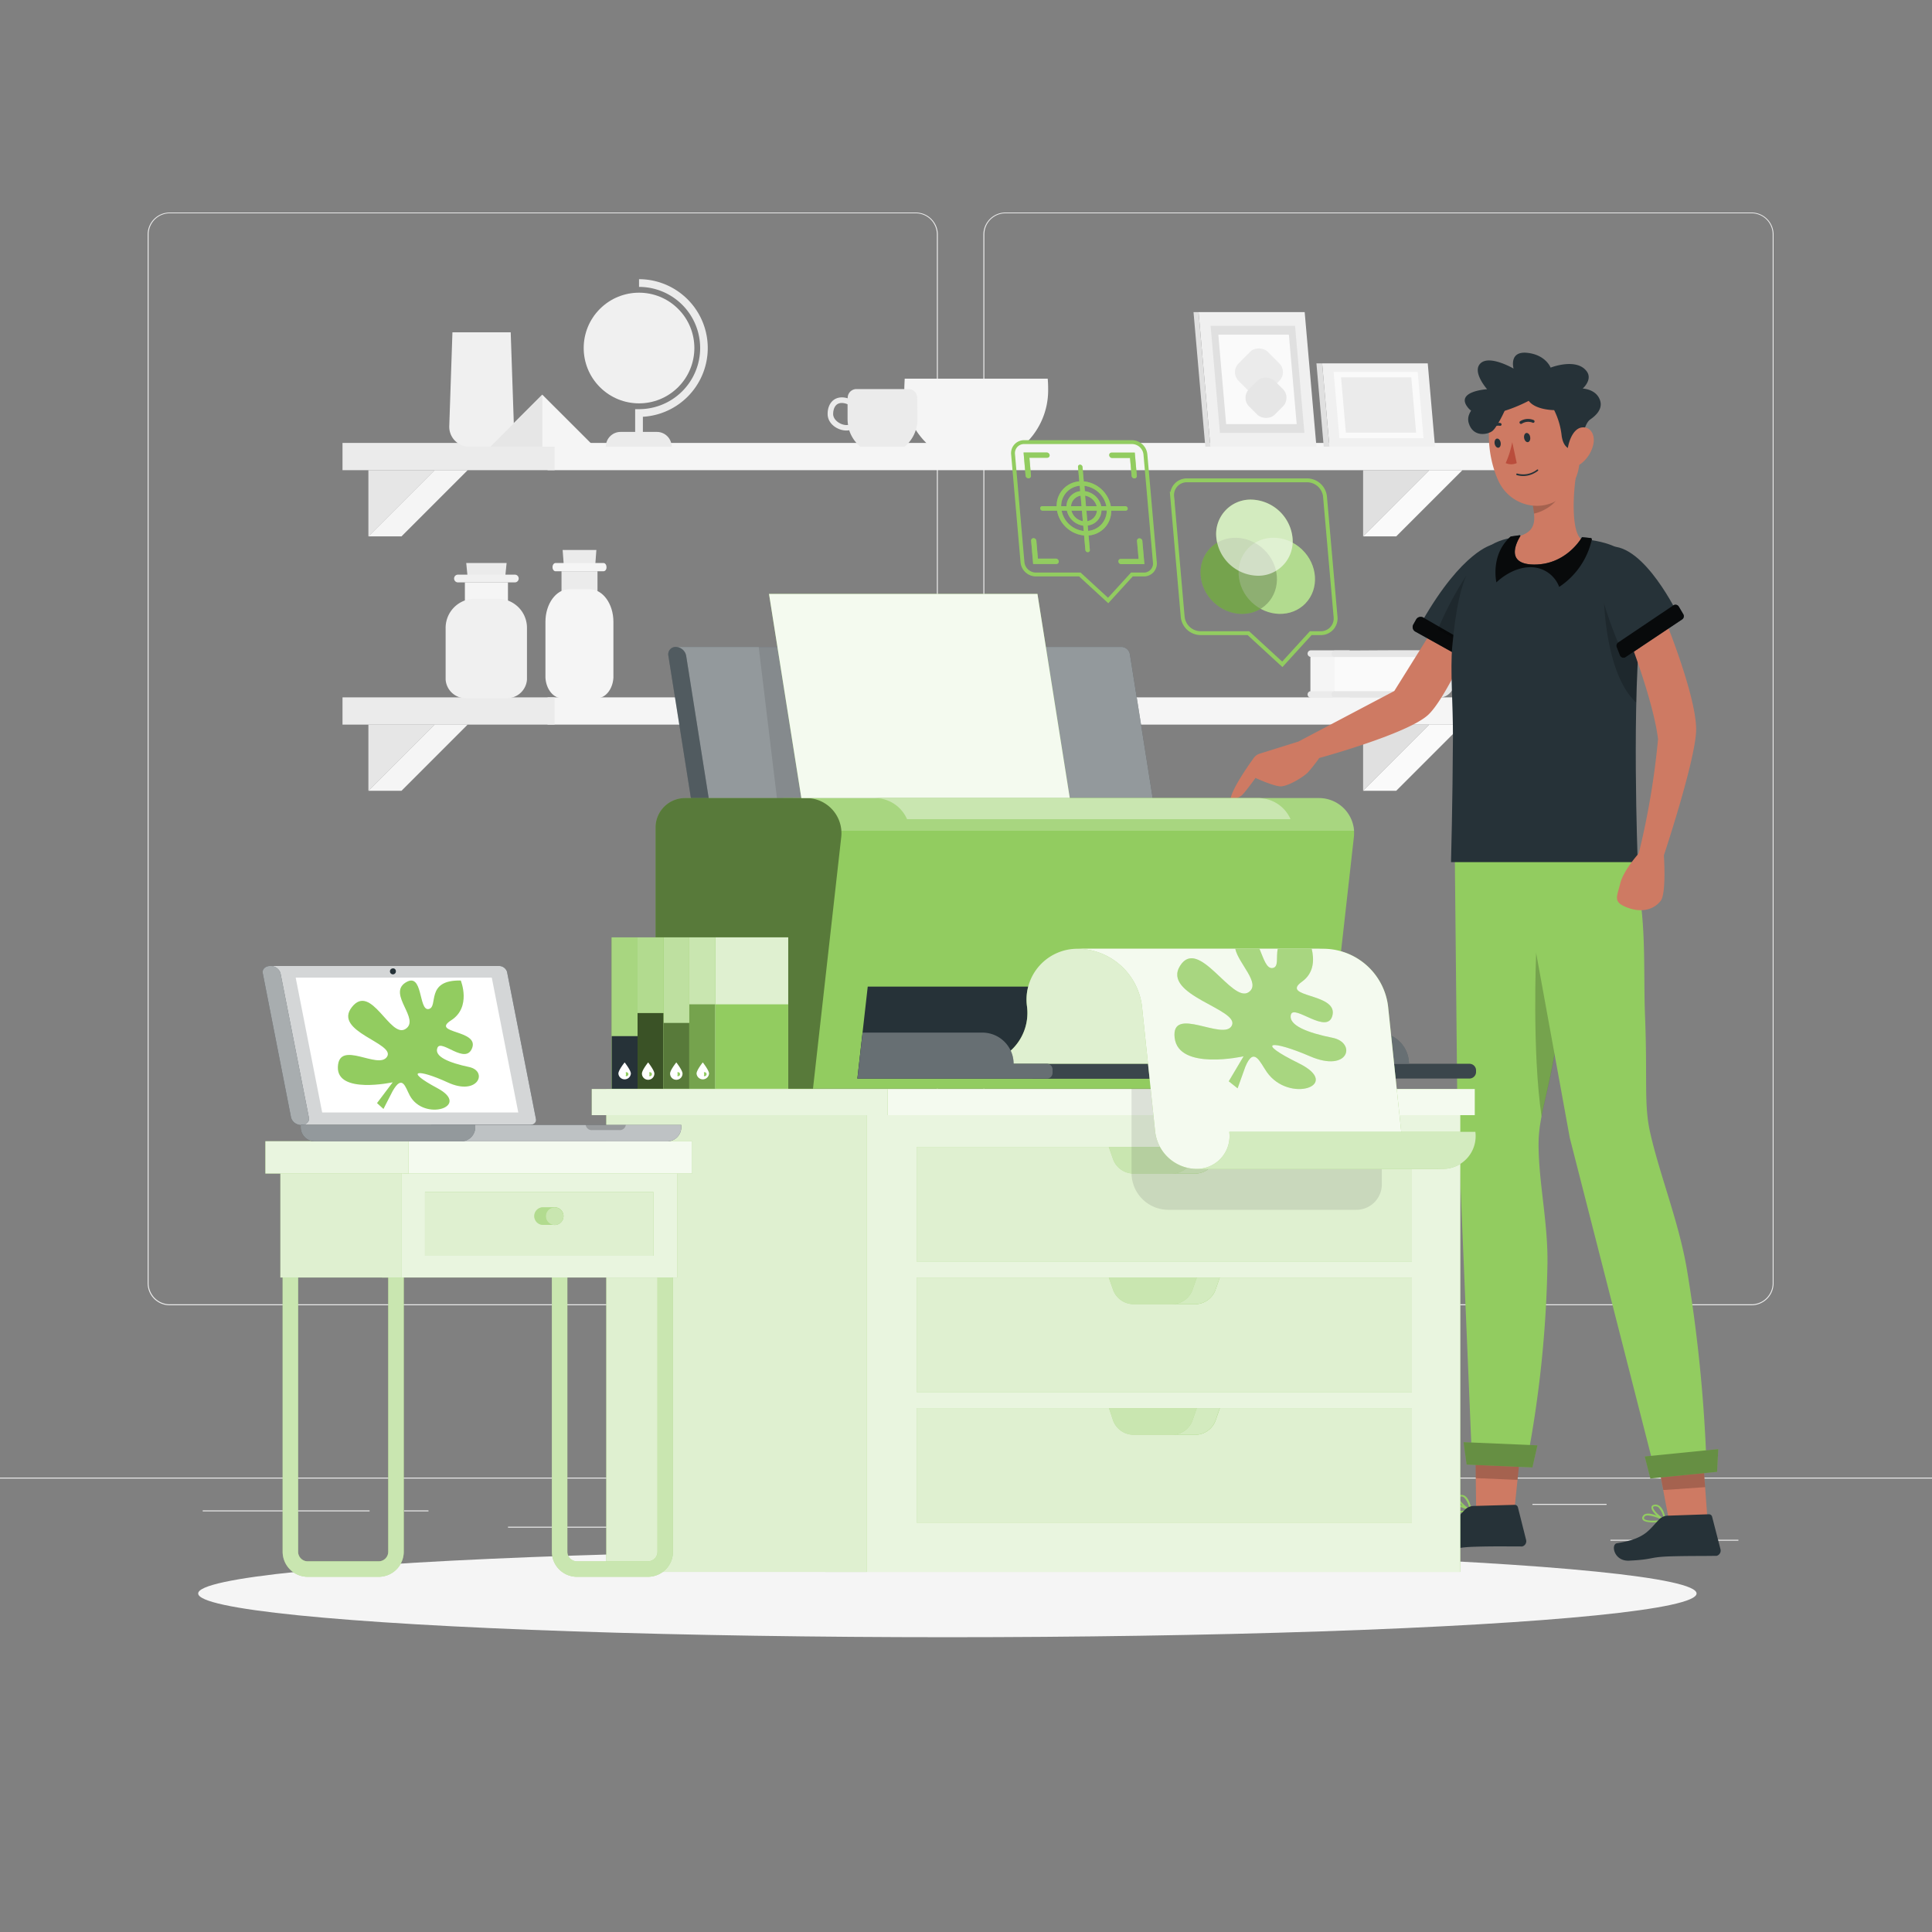 <svg xmlns="http://www.w3.org/2000/svg" viewBox="0 0 500 500"><rect x="0" y="0" width="500" height="500" fill="#808080" stroke="none"/><g id="freepik--background-complete--inject-273"><rect x="416.78" y="398.49" width="33.12" height="0.25" style="fill:#ebebeb"></rect><rect x="322.53" y="401.21" width="8.69" height="0.25" style="fill:#ebebeb"></rect><rect x="396.59" y="389.21" width="19.19" height="0.25" style="fill:#ebebeb"></rect><rect x="52.46" y="390.89" width="43.19" height="0.25" style="fill:#ebebeb"></rect><rect x="104.56" y="390.89" width="6.33" height="0.25" style="fill:#ebebeb"></rect><rect x="131.47" y="395.11" width="93.68" height="0.25" style="fill:#ebebeb"></rect><path d="M237,337.8H43.92a5.71,5.71,0,0,1-5.71-5.71V60.66A5.71,5.71,0,0,1,43.92,55H237a5.71,5.71,0,0,1,5.71,5.71V332.09A5.71,5.71,0,0,1,237,337.8ZM43.92,55.2a5.47,5.47,0,0,0-5.46,5.46V332.09a5.47,5.47,0,0,0,5.46,5.46H237a5.47,5.47,0,0,0,5.46-5.46V60.66A5.47,5.47,0,0,0,237,55.2Z" style="fill:#ebebeb"></path><path d="M453.31,337.8H260.21a5.72,5.72,0,0,1-5.71-5.71V60.66A5.72,5.72,0,0,1,260.21,55h193.1A5.71,5.71,0,0,1,459,60.66V332.09A5.71,5.71,0,0,1,453.31,337.8ZM260.21,55.2a5.47,5.47,0,0,0-5.46,5.46V332.09a5.47,5.47,0,0,0,5.46,5.46h193.1a5.47,5.47,0,0,0,5.46-5.46V60.66a5.47,5.47,0,0,0-5.46-5.46Z" style="fill:#ebebeb"></path><rect y="382.4" width="500" height="0.25" style="fill:#ebebeb"></rect><path d="M339.16,178.88V170a.85.85,0,0,1,0-1.69c3.37,0,6.74,0,10.11,0v12.26H339.16A.85.85,0,0,1,339.16,178.88Z" style="fill:#ebebeb"></path><rect x="339.16" y="170.04" width="7.86" height="8.83" style="fill:#f5f5f5"></rect><path d="M345.37,179.73H372.6c1.87,0,3.39-2.36,3.39-5.27s-1.52-5.27-3.39-5.27H345.37Z" style="fill:#fafafa"></path><path d="M345.37,168.35c8.92,0,17.85-.16,26.76,0,6.11.11,6.44,11.81.45,12.22-4.18.29-8.47,0-12.66,0H345.37a.85.85,0,0,1,0-1.69h25.35c2,0,3.36,0,4.11-2.33.66-2,.45-6.07-2.23-6.51a5.53,5.53,0,0,0-.91,0H345.37a.85.85,0,0,1,0-1.69Z" style="fill:#e6e6e6"></path><polygon points="153.96 147.49 146 147.49 145.61 142.34 154.34 142.34 153.96 147.49" style="fill:#ebebeb"></polygon><rect x="145.32" y="147.84" width="9.31" height="9.44" style="fill:#ebebeb"></rect><path d="M154.48,180.7c2.2,0,4.08-2.28,4.27-5.29,0-.28,0-.58,0-.87V160.92c0-4.65-2.75-8.43-6.14-8.43h-5.31c-3.39,0-6.14,3.78-6.14,8.43v13.62c0,.29,0,.59,0,.87.19,3,2.07,5.29,4.27,5.29Z" style="fill:#f5f5f5"></path><path d="M156.19,147.84H143.77c-.43,0-.78-.47-.78-1.06h0c0-.59.35-1.07.78-1.07h12.42c.43,0,.77.48.77,1.07h0C157,147.37,156.62,147.84,156.19,147.84Z" style="fill:#f5f5f5"></path><rect x="141.71" y="180.48" width="245.1" height="7.05" style="fill:#f5f5f5"></rect><rect x="88.64" y="180.48" width="54.9" height="7.05" style="fill:#ebebeb"></rect><polygon points="95.34 204.65 95.34 187.52 112.47 187.52 95.34 204.65" style="fill:#e6e6e6"></polygon><polygon points="103.91 204.65 121.03 187.52 112.47 187.52 95.34 204.65 103.91 204.65" style="fill:#f5f5f5"></polygon><polygon points="352.77 204.65 352.77 187.52 369.9 187.52 352.77 204.65" style="fill:#e0e0e0"></polygon><polygon points="361.34 204.65 378.47 187.52 369.9 187.52 352.77 204.65 361.34 204.65" style="fill:#fafafa"></polygon><polygon points="130.64 150.4 121.12 150.4 120.66 145.7 131.11 145.7 130.64 150.4" style="fill:#ebebeb"></polygon><rect x="120.31" y="150.72" width="11.15" height="8.62" style="fill:#f5f5f5"></rect><path d="M131.27,180.7a5.2,5.2,0,0,0,5.11-4.82c0-.27,0-.53,0-.8V162.66a7.53,7.53,0,0,0-7.35-7.7h-6.35a7.53,7.53,0,0,0-7.35,7.7v12.42c0,.27,0,.53,0,.8a5.19,5.19,0,0,0,5.11,4.82Z" style="fill:#f0f0f0"></path><path d="M133.31,150.72H118.45a1,1,0,0,1-.93-1h0a1,1,0,0,1,.93-1h14.86a1,1,0,0,1,.93,1h0A1,1,0,0,1,133.31,150.72Z" style="fill:#f0f0f0"></path><rect x="141.71" y="114.63" width="245.1" height="7.05" style="fill:#f5f5f5"></rect><rect x="88.64" y="114.63" width="54.9" height="7.05" style="fill:#ebebeb"></rect><polygon points="95.34 138.81 95.34 121.68 112.47 121.68 95.34 138.81" style="fill:#e6e6e6"></polygon><polygon points="103.91 138.81 121.03 121.68 112.47 121.68 95.34 138.81 103.91 138.81" style="fill:#f5f5f5"></polygon><polygon points="352.77 138.81 352.77 121.68 369.9 121.68 352.77 138.81" style="fill:#e0e0e0"></polygon><polygon points="361.34 138.81 378.47 121.68 369.9 121.68 352.77 138.81 361.34 138.81" style="fill:#fafafa"></polygon><path d="M127.86,115.59h-6.45a5.14,5.14,0,0,1-5.14-5.31L117.09,86h15.08l.83,24.32A5.14,5.14,0,0,1,127.86,115.59Z" style="fill:#f0f0f0"></path><circle cx="165.38" cy="90.07" r="14.32" transform="translate(-15.25 143.32) rotate(-45)" style="fill:#f0f0f0"></circle><path d="M166.38,115.38h-2v-9.49h1a15.82,15.82,0,0,0,0-31.64v-2a17.82,17.82,0,0,1,1,35.61Z" style="fill:#ebebeb"></path><path d="M173.79,115.59h-17a3.82,3.82,0,0,1,3.82-3.81H170a3.82,3.82,0,0,1,3.82,3.81Z" style="fill:#ebebeb"></path><polygon points="126.9 115.59 140.35 102.14 153.81 115.59 126.9 115.59" style="fill:#f5f5f5"></polygon><polygon points="140.35 102.14 126.9 115.59 140.35 115.59 140.35 102.14" style="fill:#e6e6e6"></polygon><path d="M234.14,98c-.07,1.28-.11,2.29-.11,3a19.13,19.13,0,0,0,6.79,14.63h23.65A19.13,19.13,0,0,0,271.26,101c0-.68,0-1.69-.11-3Z" style="fill:#f5f5f5"></path><path d="M237.37,102.92a2.26,2.26,0,0,0-2.26-2.23H221.64a2.27,2.27,0,0,0-2.26,2.23v.16a5.17,5.17,0,0,0-1.5-.24c-2.21,0-3.69,1.72-3.69,4.29s2.58,4.29,4.89,4.29a3.84,3.84,0,0,0,.69-.07,9.4,9.4,0,0,0,2.85,4.24h11.52a9.29,9.29,0,0,0,3.3-7.12C237.44,107.57,237.41,105.49,237.37,102.92ZM219.08,110c-1.57,0-3.46-1.27-3.46-2.85,0-.67.17-2.86,2.26-2.86a3.75,3.75,0,0,1,1.47.34c0,1.77,0,3.17,0,3.86a9.17,9.17,0,0,0,.13,1.49Z" style="fill:#ebebeb"></path><polygon points="344.05 115.59 342.17 94.04 369.5 94.04 371.38 115.59 344.05 115.59" style="fill:#f0f0f0"></polygon><polygon points="344.05 115.59 342.17 94.04 340.69 94.04 342.58 115.59 344.05 115.59" style="fill:#e0e0e0"></polygon><polygon points="346.65 113.4 345.14 96.24 366.9 96.24 368.41 113.4 346.65 113.4" style="fill:#fafafa"></polygon><polygon points="348.31 111.98 347.06 97.65 365.24 97.65 366.49 111.98 348.31 111.98" style="fill:#ebebeb"></polygon><polygon points="313.24 115.59 340.69 115.59 337.65 80.77 310.19 80.77 313.24 115.59" style="fill:#f0f0f0"></polygon><polygon points="313.24 115.59 311.93 115.59 308.88 80.77 310.19 80.77 313.24 115.59" style="fill:#e0e0e0"></polygon><polygon points="315.72 112.04 337.58 112.04 335.16 84.32 313.3 84.32 315.72 112.04" style="fill:#e0e0e0"></polygon><polygon points="317.32 109.76 335.58 109.76 333.56 86.61 315.3 86.61 317.32 109.76" style="fill:#fafafa"></polygon><rect x="320.49" y="90.97" width="10.65" height="10.65" rx="3.18" transform="translate(27.34 258.6) rotate(-45)" style="fill:#ebebeb"></rect><rect x="322.96" y="98.27" width="9.37" height="9.37" rx="3.18" transform="translate(23.16 261.82) rotate(-45)" style="fill:#e6e6e6"></rect></g><g id="freepik--Shadow--inject-273"><ellipse id="freepik--path--inject-273" cx="245.18" cy="412.39" rx="193.89" ry="11.32" style="fill:#f5f5f5"></ellipse></g><g id="freepik--Character--inject-273"><path d="M373.34,158.83l-12.5,20L336,191.93l-9.94,3.1a3.14,3.14,0,0,0-1.74,1.34s-5.47,7.48-5.84,10.37c-.09.75,2.49-.46,3-1,1.08-1.1,3.44-4.41,3.44-4.41s5,2.32,6.72,2.17c1.91-.16,5.38-2.22,6.78-3.53a42.64,42.64,0,0,0,3-3.8s22.33-6.08,28-11c4.5-3.89,11.83-20.67,11.83-20.67Z" style="fill:#ce7a63"></path><path d="M386.09,141s-7.6,1.61-17.95,19.63l13.64,7.66S393.81,143.75,386.09,141Z" style="fill:#263238"></path><path d="M368.35,159.82l13.55,7.81a1.35,1.35,0,0,1,.55,1.76l-.54,1.12a1.36,1.36,0,0,1-1.88.59l-13.74-7.64a1.35,1.35,0,0,1-.52-1.85l.72-1.28A1.36,1.36,0,0,1,368.35,159.82Z" style="fill:#263238"></path><path d="M368.35,159.82l13.55,7.81a1.35,1.35,0,0,1,.55,1.76l-.54,1.12a1.36,1.36,0,0,1-1.88.59l-13.74-7.64a1.35,1.35,0,0,1-.52-1.85l.72-1.28A1.36,1.36,0,0,1,368.35,159.82Z" style="opacity:0.8"></path><path d="M381.78,168.26s2.13-4.35,4-9.59l-.48-2.15L379.46,149a87.44,87.44,0,0,0-7.33,13.86Z" style="opacity:0.2"></path><path d="M441,380.9c.65,8.58,1,14.19,1,14.19l-9.5,1.41s-1.11-5.77-2.78-14.63Z" style="fill:#ce7a63"></path><path d="M428,394c-1.19,0-2.42-.14-2.83-.64a.84.84,0,0,1,0-1,1.14,1.14,0,0,1,.7-.55c1.58-.5,5,1.29,5.12,1.37a.23.23,0,0,1,.12.23.26.26,0,0,1-.18.2A17.82,17.82,0,0,1,428,394Zm-1.58-1.81a1.55,1.55,0,0,0-.43.07.65.65,0,0,0-.44.33c-.15.29-.09.42,0,.5.46.6,2.87.54,4.64.26A10.57,10.57,0,0,0,426.4,392.18Z" style="fill:#92CC60"></path><path d="M430.86,393.61h-.1c-1.16-.47-3.52-2.46-3.36-3.54,0-.26.2-.58.82-.67a1.68,1.68,0,0,1,1.28.35c1.25.95,1.59,3.52,1.61,3.64a.25.25,0,0,1-.1.21A.2.2,0,0,1,430.86,393.61Zm-2.47-3.78h-.13c-.41.05-.43.21-.44.27,0,.65,1.52,2.22,2.73,2.88a5.34,5.34,0,0,0-1.37-2.89,1.12,1.12,0,0,0-.79-.25Z" style="fill:#92CC60"></path><path d="M431.82,392.25l10.43-.36a.85.85,0,0,1,.84.63l2.17,8.42a1.4,1.4,0,0,1-1,1.71,1.45,1.45,0,0,1-.29,0c-3.76.06-7.11,0-11.79.14-5.52.18-4.1.8-10.59,1.11-3.91.18-4.77-4.24-3.12-4.51,7.56-1.21,8.27-3.53,11.1-6.35A3.36,3.36,0,0,1,431.82,392.25Z" style="fill:#263238"></path><path d="M441,380.9l-11.24,1c.24,1.32.48,2.55.7,3.72l10.83-.75C441.17,383.61,441.07,382.3,441,380.9Z" style="opacity:0.2"></path><path d="M393.12,379.26c-.87,8.56-1.47,14.16-1.47,14.16l-9.6-.28s-.08-5.89-.17-14.9Z" style="fill:#ce7a63"></path><path d="M377.72,391.46c-1.19,0-2.43-.15-2.83-.65a.83.83,0,0,1,0-1,1.14,1.14,0,0,1,.69-.55c1.59-.49,5,1.32,5.12,1.4a.24.24,0,0,1,.12.24.25.25,0,0,1-.18.19A16.76,16.76,0,0,1,377.72,391.46Zm-1.58-1.82a2.14,2.14,0,0,0-.43.07.65.65,0,0,0-.43.33c-.16.29-.1.42,0,.5.46.61,2.87.55,4.64.29A10.49,10.49,0,0,0,376.14,389.64Z" style="fill:#92CC60"></path><path d="M380.59,391.11a.14.14,0,0,1-.09,0c-1.16-.47-3.51-2.48-3.34-3.56,0-.26.21-.58.83-.66a1.67,1.67,0,0,1,1.27.35c1.24,1,1.57,3.53,1.59,3.65a.23.23,0,0,1-.1.21A.22.22,0,0,1,380.59,391.11Zm-2.44-3.81H378c-.41,0-.43.21-.44.26,0,.65,1.51,2.23,2.71,2.9a5.25,5.25,0,0,0-1.35-2.89,1.19,1.19,0,0,0-.79-.27Z" style="fill:#92CC60"></path><path d="M381.57,389.74l10.42-.29a.83.83,0,0,1,.84.63l2.12,8.43a1.4,1.4,0,0,1-1,1.71,1.35,1.35,0,0,1-.29,0c-3.76,0-7.11-.07-11.79.07-5.52.15-4.1.77-10.59,1.05-3.91.16-4.75-4.27-3.1-4.53,7.57-1.17,8.29-3.49,11.14-6.29A3.43,3.43,0,0,1,381.57,389.74Z" style="fill:#263238"></path><path d="M381.93,382.53l10.81.46c.12-1.17.25-2.41.38-3.73l-11.24-1C381.9,379.77,381.91,381.19,381.93,382.53Z" style="opacity:0.2"></path><path d="M376.51,222.22l.66,65.33,3.71,88.72,14.35,1.56a296.49,296.49,0,0,0,5.25-50.74c.17-10.62-2.31-21.24-2.3-31,0-7.2,2.51-12.54,5-28.34,2.4-15,4.82-32.91,5.14-45.86Z" style="fill:#92CC60"></path><path d="M405,256.19l-2.23-8.62-5.21-1.07s-1.11,25.62,1.41,42.5c.93-4.87,2.6-10.75,4.28-21.25C403.81,264,404.41,260.14,405,256.19Z" style="opacity:0.2"></path><path d="M393.11,222.22l13.14,72.22,22.32,87.33,13.13-1a390.15,390.15,0,0,0-5.19-52.6c-2.15-12.27-7-24.17-9.45-35.06-1.66-7.4-.66-13.44-1.33-30.29-.52-13.06.72-28.15-3.73-40.62Z" style="fill:#92CC60"></path><path d="M375.85,167.22c1.67-18,5-29,20.67-28.33s31-1,28.33,20.33-1,63.9-1,63.9H375.52s.42-15.32.5-32.16C376.06,182.15,375.28,173.41,375.85,167.22Z" style="fill:#263238"></path><path d="M391.54,139.12c4.38-.79,5.87-2.49,5.46-6.21a21.45,21.45,0,0,0-.45-2.76l6.81-5.69,5-4.14c-1.35,6.05-2.05,18.72,1.57,19.6-1.7,1.49-3.31,4.15-5.62,5.29-2.06,1-5,1.21-7.75,1.21-1.83-.25-3.84-.7-4.58-1.71C390.33,142.47,391.54,139.12,391.54,139.12Z" style="fill:#ce7a63"></path><path d="M396.55,130.15a21.45,21.45,0,0,1,.45,2.76c2.56-.5,6.4-2.78,6.75-5.66a12,12,0,0,0-.39-2.79Z" style="opacity:0.2;isolation:isolate"></path><path d="M407.84,108.08c1,8.17,2.07,12.89-1.24,17.9-4.91,7.53-15.47,6-18.88-1.69-3.11-6.86-4.2-19.08,3-24a10.88,10.88,0,0,1,17.1,7.76Z" style="fill:#ce7a63"></path><path d="M396,113.06c.13.67-.12,1.27-.55,1.36s-.87-.36-1-1,.12-1.27.54-1.36S395.91,112.41,396,113.06Z" style="fill:#263238"></path><path d="M388.36,114.52c.13.66-.12,1.27-.54,1.35s-.87-.36-1-1,.12-1.27.55-1.36S388.24,113.86,388.36,114.52Z" style="fill:#263238"></path><path d="M391.37,114.43a25.09,25.09,0,0,1-1.7,5.42,3.48,3.48,0,0,0,2.86,0Z" style="fill:#ba4d3c"></path><path d="M397,109.36a.33.33,0,0,0,.11-.15.38.38,0,0,0-.21-.5h0a3.81,3.81,0,0,0-3.5.31.38.38,0,0,0-.07.54h0a.38.38,0,0,0,.54.08,3,3,0,0,1,2.78-.24A.37.37,0,0,0,397,109.36Z" style="fill:#263238"></path><path d="M388.53,110.07a.51.51,0,0,0,.07-.17.38.38,0,0,0-.33-.43h0a3.79,3.79,0,0,0-3.3,1.18.36.36,0,0,0,.06.53h0a.39.39,0,0,0,.55-.05,2.94,2.94,0,0,1,2.62-.93A.37.37,0,0,0,388.53,110.07Z" style="fill:#263238"></path><path d="M406.63,116.23s-2.08,0-2.5-3.67a19.41,19.41,0,0,0-1.92-6.42s-4.83,0-6.58-2.41c0,0-11.86,6.44-15.67,1.83-3.58-4.33,4.9-4.83,4.9-4.83s-4.06-4.59-1.65-6.75,8.5,1.41,8.5,1.41-1.29-4.58,3.52-4.08,6.07,3.83,6.07,3.83,6.5-2.58,9.25.84c1.78,2.21-.95,4.58-.95,4.58s3.61.11,4.53,3.17c.75,2.5-1.8,4.28-2.58,4.83-2.28,1.58-2.7,9.75-2.7,9.75Z" style="fill:#263238"></path><path d="M384.67,103.06s-5.69,2.71-4.56,6.45,4.92,3,6.16,2c1.52-1.28,3.92-6.91,3.92-6.91Z" style="fill:#263238"></path><path d="M412.35,115a8.72,8.72,0,0,1-3.19,5c-2.07,1.53-3.64-.32-3.53-2.92.11-2.34,1.31-6,3.6-6.43S412.91,112.46,412.35,115Z" style="fill:#ce7a63"></path><path d="M397,122.49a6.76,6.76,0,0,0,1-.63.22.22,0,0,0,.05-.3h0a.2.2,0,0,0-.29,0,5.76,5.76,0,0,1-5.07,1,.21.21,0,0,0-.27.12.22.22,0,0,0,.12.28A6,6,0,0,0,397,122.49Z" style="fill:#263238"></path><path d="M393.29,138.52a.16.16,0,0,1,.16.24c-.85,1.37-4.06,7.23,3.44,7.34,8,.12,12-6.19,12.48-7a.15.15,0,0,1,.15-.07l2.15.21a.34.34,0,0,1,.29.39,19.89,19.89,0,0,1-8.44,12.26,7.88,7.88,0,0,0-6.84-5.08c-5.25-.34-9.41,3.91-9.41,3.91s-1.65-7.09,3.62-11.8a.34.34,0,0,1,.19-.09Z" style="fill:#263238"></path><path d="M393.29,138.52a.16.16,0,0,1,.16.24c-.85,1.37-4.06,7.23,3.44,7.34,8,.12,12-6.19,12.48-7a.15.15,0,0,1,.15-.07l2.15.21a.34.34,0,0,1,.29.39,19.89,19.89,0,0,1-8.44,12.26,7.88,7.88,0,0,0-6.84-5.08c-5.25-.34-9.41,3.91-9.41,3.91s-1.65-7.09,3.62-11.8a.34.34,0,0,1,.19-.09Z" style="opacity:0.8"></path><path d="M415,151s-.53,22.44,8.44,30.83c.19-8.36.6-16.42,1.37-22.57a35.13,35.13,0,0,0,.29-5L420.79,151Z" style="opacity:0.2"></path><path d="M419.9,169s-12.23-26.9-3.26-27.55,17.75,17.84,17.75,17.84Z" style="fill:#263238"></path><path d="M422.1,166.6s5.88,15.37,7,24.68a201.81,201.81,0,0,1-5,29.6s-4,4.4-4.81,7.84-2,4.74,2,6.21,7,.16,8.5-1.8.82-11.77.82-11.77,7.84-23.54,8.33-31.87-8-29.1-8-29.1Z" style="fill:#ce7a63"></path><path d="M418.4,167.48l.83,2.13a1,1,0,0,0,1.46.47l14.66-9.79a1,1,0,0,0,.29-1.32l-1.18-2a1,1,0,0,0-1.39-.31l-14.3,9.62A1,1,0,0,0,418.4,167.48Z" style="fill:#263238"></path><path d="M418.4,167.48l.83,2.13a1,1,0,0,0,1.46.47l14.66-9.79a1,1,0,0,0,.29-1.32l-1.18-2a1,1,0,0,0-1.39-.31l-14.3,9.62A1,1,0,0,0,418.4,167.48Z" style="opacity:0.8"></path><polygon points="444.38 380.91 427.11 382.63 425.65 376.93 444.69 375.03 444.38 380.91" style="fill:#92CC60"></polygon><polygon points="444.38 380.91 427.11 382.63 425.65 376.93 444.69 375.03 444.38 380.91" style="opacity:0.3"></polygon><polygon points="396.59 379.77 379.56 379.04 378.76 373.23 397.89 374.05 396.59 379.77" style="fill:#92CC60"></polygon><polygon points="396.59 379.77 379.56 379.04 378.76 373.23 397.89 374.05 396.59 379.77" style="opacity:0.3"></polygon></g><g id="freepik--Setups--inject-273"><path d="M345.64,159.64a3.81,3.81,0,0,1-3.85,4.22h-2.57l-7.36,8.07-8.78-8.07H310.67a4.7,4.7,0,0,1-4.59-4.22l-2.72-31.12a3.8,3.8,0,0,1,3.85-4.21h31.12a4.69,4.69,0,0,1,4.58,4.21Z" style="fill:none;stroke:#92CC60;stroke-miterlimit:10"></path><ellipse cx="330.43" cy="149.01" rx="9.43" ry="10.29" transform="translate(-5.7 284.67) rotate(-46.25)" style="fill:#92CC60"></ellipse><ellipse cx="320.58" cy="149.01" rx="9.43" ry="10.29" transform="translate(-8.74 277.56) rotate(-46.25)" style="fill:#92CC60"></ellipse><path d="M314.79,139.16A11,11,0,0,0,325.5,149a8.89,8.89,0,0,0,9-9.85,11,11,0,0,0-10.71-9.85A8.89,8.89,0,0,0,314.79,139.16Z" style="fill:#92CC60"></path><ellipse cx="330.43" cy="149.01" rx="9.43" ry="10.29" transform="translate(-5.7 284.67) rotate(-46.25)" style="fill:#fff;opacity:0.3"></ellipse><ellipse cx="320.58" cy="149.01" rx="9.43" ry="10.29" transform="translate(-8.74 277.56) rotate(-46.25)" style="opacity:0.2"></ellipse><path d="M314.79,139.16A11,11,0,0,0,325.5,149a8.89,8.89,0,0,0,9-9.85,11,11,0,0,0-10.71-9.85A8.89,8.89,0,0,0,314.79,139.16Z" style="fill:#fff;opacity:0.6"></path><path d="M298.88,145.53a2.84,2.84,0,0,1-2.88,3.15h-3.07l-6.14,6.73-7.32-6.73H268.06a3.52,3.52,0,0,1-3.44-3.15l-2.44-27.95a2.85,2.85,0,0,1,2.88-3.16H293a3.53,3.53,0,0,1,3.43,3.16Z" style="fill:none;stroke:#92CC60;stroke-miterlimit:10"></path><path d="M291.22,131h-3.74a7.87,7.87,0,0,0-7-6.42l-.33-3.74a.65.65,0,0,0-.63-.58.53.53,0,0,0-.53.58l.33,3.74a6.32,6.32,0,0,0-5.86,6.42h-3.74a.52.52,0,0,0-.52.58.64.64,0,0,0,.63.58h3.73a7.88,7.88,0,0,0,7,6.42l.33,3.74a.65.65,0,0,0,.63.58.52.52,0,0,0,.53-.58l-.33-3.74a6.31,6.31,0,0,0,5.86-6.42h3.74a.52.52,0,0,0,.53-.58A.65.65,0,0,0,291.22,131Zm-4.9,0H285a5.05,5.05,0,0,0-4.23-3.89l-.12-1.37A6.6,6.6,0,0,1,286.32,131Zm-6.42,0h-2.72a3,3,0,0,1,2.48-2.72Zm.1,1.16.24,2.72a3.74,3.74,0,0,1-2.95-2.72Zm1.16,0h2.72a3,3,0,0,1-2.48,2.72Zm-.1-1.16-.24-2.72a3.8,3.8,0,0,1,3,2.72Zm-1.62-5.26.12,1.37A4,4,0,0,0,276,131h-1.37A5.28,5.28,0,0,1,279.44,125.71Zm-4.7,6.42h1.37a5.06,5.06,0,0,0,4.23,3.89l.12,1.37A6.58,6.58,0,0,1,274.74,132.13Zm6.88,5.26L281.5,136a4,4,0,0,0,3.56-3.89h1.36A5.26,5.26,0,0,1,281.62,137.39Z" style="fill:#92CC60"></path><path d="M291.22,131h-3.74a7.87,7.87,0,0,0-7-6.42l-.33-3.74a.65.65,0,0,0-.63-.58.53.53,0,0,0-.53.58l.33,3.74a6.32,6.32,0,0,0-5.86,6.42h-3.74a.52.52,0,0,0-.52.58.64.64,0,0,0,.63.58h3.73a7.88,7.88,0,0,0,7,6.42l.33,3.74a.65.65,0,0,0,.63.58.52.52,0,0,0,.53-.58l-.33-3.74a6.31,6.31,0,0,0,5.86-6.42h3.74a.52.52,0,0,0,.53-.58A.65.65,0,0,0,291.22,131Zm-4.9,0H285a5.05,5.05,0,0,0-4.23-3.89l-.12-1.37A6.6,6.6,0,0,1,286.32,131Zm-6.42,0h-2.72a3,3,0,0,1,2.48-2.72Zm.1,1.16.24,2.72a3.74,3.74,0,0,1-2.95-2.72Zm1.16,0h2.72a3,3,0,0,1-2.48,2.72Zm-.1-1.16-.24-2.72a3.8,3.8,0,0,1,3,2.72Zm-1.62-5.26.12,1.37A4,4,0,0,0,276,131h-1.37A5.28,5.28,0,0,1,279.44,125.71Zm-4.7,6.42h1.37a5.06,5.06,0,0,0,4.23,3.89l.12,1.37A6.58,6.58,0,0,1,274.74,132.13Zm6.88,5.26L281.5,136a4,4,0,0,0,3.56-3.89h1.36A5.26,5.26,0,0,1,281.62,137.39Z" style="fill:#92CC60;opacity:0.5"></path><path d="M266.15,123.78h0a.75.75,0,0,1-.73-.67l-.52-6h6a.76.76,0,0,1,.74.68h0a.61.61,0,0,1-.62.67h-4.61l.4,4.62A.61.61,0,0,1,266.15,123.78Z" style="fill:#92CC60"></path><path d="M287.07,117.82h0a.6.6,0,0,1,.61-.68h6l.53,6a.61.61,0,0,1-.62.67h0a.75.75,0,0,1-.73-.67l-.41-4.62H287.8A.75.75,0,0,1,287.07,117.82Z" style="fill:#92CC60"></path><path d="M294.91,139.32h0a.75.75,0,0,1,.73.68l.53,6h-6a.75.75,0,0,1-.73-.67h0a.61.61,0,0,1,.62-.68h4.61l-.41-4.61A.62.62,0,0,1,294.91,139.32Z" style="fill:#92CC60"></path><path d="M274,145.29h0a.61.61,0,0,1-.62.67h-6l-.52-6a.61.61,0,0,1,.61-.68h0a.76.76,0,0,1,.74.68l.4,4.61h4.61A.75.75,0,0,1,274,145.29Z" style="fill:#92CC60"></path><g style="opacity:0.5"><path d="M266.15,123.78h0a.75.75,0,0,1-.73-.67l-.52-6h6a.76.76,0,0,1,.74.68h0a.61.61,0,0,1-.62.67h-4.61l.4,4.62A.61.61,0,0,1,266.15,123.78Z" style="fill:#92CC60"></path></g><g style="opacity:0.5"><path d="M287.07,117.82h0a.6.6,0,0,1,.61-.68h6l.53,6a.61.61,0,0,1-.62.67h0a.75.75,0,0,1-.73-.67l-.41-4.62H287.8A.75.75,0,0,1,287.07,117.82Z" style="fill:#92CC60"></path></g><g style="opacity:0.5"><path d="M294.91,139.32h0a.75.75,0,0,1,.73.68l.53,6h-6a.75.75,0,0,1-.73-.67h0a.61.61,0,0,1,.62-.68h4.61l-.41-4.61A.62.62,0,0,1,294.91,139.32Z" style="fill:#92CC60"></path></g><g style="opacity:0.5"><path d="M274,145.29h0a.61.61,0,0,1-.62.67h-6l-.52-6a.61.61,0,0,1,.61-.68h0a.76.76,0,0,1,.74.68l.4,4.61h4.61A.75.75,0,0,1,274,145.29Z" style="fill:#92CC60"></path></g></g><g id="freepik--Device--inject-273"><rect x="213.56" y="281.84" width="164.36" height="124.97" style="fill:#92CC60"></rect><rect x="213.56" y="281.84" width="164.36" height="124.97" style="fill:#fff;opacity:0.8"></rect><rect x="156.9" y="281.84" width="67.37" height="124.97" style="fill:#92CC60"></rect><rect x="156.9" y="281.84" width="67.37" height="124.97" style="fill:#fff;opacity:0.7"></rect><rect x="237.23" y="296.82" width="128.17" height="29.64" style="fill:#92CC60"></rect><rect x="237.23" y="296.82" width="128.17" height="29.64" style="fill:#fff;opacity:0.7"></rect><rect x="237.23" y="330.62" width="128.17" height="29.64" style="fill:#92CC60"></rect><rect x="237.23" y="330.62" width="128.17" height="29.64" style="fill:#fff;opacity:0.7"></rect><rect x="237.23" y="364.41" width="128.17" height="29.64" style="fill:#92CC60"></rect><rect x="237.23" y="364.41" width="128.17" height="29.64" style="fill:#fff;opacity:0.7"></rect><path d="M309.26,303.72h-15.9a5.65,5.65,0,0,1-5.33-3.8l-1.08-3.1h28.72l-1.08,3.1A5.64,5.64,0,0,1,309.26,303.72Z" style="fill:#92CC60"></path><path d="M309.26,303.72h-15.9a5.65,5.65,0,0,1-5.33-3.8l-1.08-3.1h28.72l-1.08,3.1A5.64,5.64,0,0,1,309.26,303.72Z" style="fill:#fff;opacity:0.5"></path><path d="M309.73,296.82l-1.08,3.1a5.65,5.65,0,0,1-5.33,3.8h5.94a5.64,5.64,0,0,0,5.33-3.8l1.08-3.1Z" style="fill:#92CC60"></path><path d="M309.73,296.82l-1.08,3.1a5.65,5.65,0,0,1-5.33,3.8h5.94a5.64,5.64,0,0,0,5.33-3.8l1.08-3.1Z" style="fill:#fff;opacity:0.6"></path><path d="M309.26,337.52h-15.9a5.65,5.65,0,0,1-5.33-3.8l-1.08-3.1h28.72l-1.08,3.1A5.64,5.64,0,0,1,309.26,337.52Z" style="fill:#92CC60"></path><path d="M309.26,337.52h-15.9a5.65,5.65,0,0,1-5.33-3.8l-1.08-3.1h28.72l-1.08,3.1A5.64,5.64,0,0,1,309.26,337.52Z" style="fill:#fff;opacity:0.5"></path><path d="M309.73,330.62l-1.08,3.1a5.65,5.65,0,0,1-5.33,3.8h5.94a5.64,5.64,0,0,0,5.33-3.8l1.08-3.1Z" style="fill:#92CC60"></path><path d="M309.73,330.62l-1.08,3.1a5.65,5.65,0,0,1-5.33,3.8h5.94a5.64,5.64,0,0,0,5.33-3.8l1.08-3.1Z" style="fill:#fff;opacity:0.6"></path><path d="M309.26,371.32h-15.9a5.65,5.65,0,0,1-5.33-3.8L287,364.41h28.72l-1.08,3.11A5.64,5.64,0,0,1,309.26,371.32Z" style="fill:#92CC60"></path><path d="M309.26,371.32h-15.9a5.65,5.65,0,0,1-5.33-3.8L287,364.41h28.72l-1.08,3.11A5.64,5.64,0,0,1,309.26,371.32Z" style="fill:#fff;opacity:0.5"></path><path d="M309.73,364.41l-1.08,3.11a5.65,5.65,0,0,1-5.33,3.8h5.94a5.64,5.64,0,0,0,5.33-3.8l1.08-3.11Z" style="fill:#92CC60"></path><path d="M309.73,364.41l-1.08,3.11a5.65,5.65,0,0,1-5.33,3.8h5.94a5.64,5.64,0,0,0,5.33-3.8l1.08-3.11Z" style="fill:#fff;opacity:0.6"></path><rect x="227.33" y="281.84" width="154.34" height="6.76" style="fill:#92CC60"></rect><rect x="227.33" y="281.84" width="154.34" height="6.76" style="fill:#fff;opacity:0.9"></rect><rect x="153.15" y="281.84" width="76.58" height="6.76" style="fill:#92CC60"></rect><rect x="153.15" y="281.84" width="76.58" height="6.76" style="fill:#fff;opacity:0.8"></rect><path d="M292.84,281.67h64.78a0,0,0,0,1,0,0v24.83a6.6,6.6,0,0,1-6.6,6.6H302.38a9.54,9.54,0,0,1-9.54-9.54V281.67A0,0,0,0,1,292.84,281.67Z" style="opacity:0.1"></path><path d="M297.47,218.45h.86a1.55,1.55,0,0,0,1.57-1.87l-7.49-47.29a2.27,2.27,0,0,0-2.17-1.87H174.45l8.08,51Z" style="fill:#263238"></path><path d="M297.47,218.45h.86a1.55,1.55,0,0,0,1.57-1.87l-7.49-47.29a2.27,2.27,0,0,0-2.17-1.87H174.45l8.08,51Z" style="fill:#fff;opacity:0.5"></path><path d="M183,218.45h0a2.8,2.8,0,0,1-2.67-2.3l-7.35-46.43a1.91,1.91,0,0,1,1.93-2.3h0a2.81,2.81,0,0,1,2.67,2.3l7.35,46.43A1.92,1.92,0,0,1,183,218.45Z" style="fill:#263238"></path><path d="M183,218.45h0a2.8,2.8,0,0,1-2.67-2.3l-7.35-46.43a1.91,1.91,0,0,1,1.93-2.3h0a2.81,2.81,0,0,1,2.67,2.3l7.35,46.43A1.92,1.92,0,0,1,183,218.45Z" style="fill:#fff;opacity:0.2"></path><path d="M343.07,281.76H194.28l8.5-75.22h138.6a9.1,9.1,0,0,1,9,10.12Z" style="fill:#92CC60"></path><path d="M341.38,206.54H205.2V215H350.45A9.1,9.1,0,0,0,341.38,206.54Z" style="fill:#fff;opacity:0.2"></path><path d="M210.4,281.76H169.66v-67.6a7.62,7.62,0,0,1,7.62-7.62h31.43a9.1,9.1,0,0,1,9,10.12Z" style="fill:#92CC60"></path><path d="M210.4,281.76H169.66v-67.6a7.62,7.62,0,0,1,7.62-7.62h31.43a9.1,9.1,0,0,1,9,10.12Z" style="opacity:0.4"></path><polygon points="333.66 279.14 336.35 255.34 224.57 255.34 221.88 279.14 333.66 279.14" style="fill:#263238"></polygon><path d="M267.25,275.31H380.32A1.71,1.71,0,0,1,382,277v.41a1.71,1.71,0,0,1-1.71,1.71H267.25a0,0,0,0,1,0,0v-3.83a0,0,0,0,1,0,0Z" style="fill:#263238"></path><path d="M267.25,275.31H380.32A1.71,1.71,0,0,1,382,277v.41a1.71,1.71,0,0,1-1.71,1.71H267.25a0,0,0,0,1,0,0v-3.83a0,0,0,0,1,0,0Z" style="fill:#fff;opacity:0.1"></path><path d="M334.09,275.31h30.55a8.07,8.07,0,0,0-8.07-8.07H335Z" style="fill:#263238"></path><path d="M334.09,275.31h30.55a8.07,8.07,0,0,0-8.07-8.07H335Z" style="fill:#fff;opacity:0.3"></path><polygon points="201.07 206.54 270.53 206.54 265.82 167.42 196.35 167.42 201.07 206.54" style="opacity:0.1"></polygon><path d="M316.15,275.3a13.15,13.15,0,0,0,13.32-14.88,13.14,13.14,0,0,1,13.31-14.88H279.1a13.15,13.15,0,0,0-13.32,14.88,13.15,13.15,0,0,1-13.32,14.88Z" style="fill:#92CC60"></path><path d="M316.15,275.3a13.15,13.15,0,0,0,13.32-14.88,13.14,13.14,0,0,1,13.31-14.88H279.1a13.15,13.15,0,0,0-13.32,14.88,13.15,13.15,0,0,1-13.32,14.88Z" style="fill:#fff;opacity:0.7"></path><path d="M373.24,302.51a10.92,10.92,0,0,1-10.6-9.59l-3.41-32.5a16.94,16.94,0,0,0-16.45-14.88H279.1a16.93,16.93,0,0,1,16.44,14.88l3.42,32.5a10.9,10.9,0,0,0,10.6,9.59Z" style="fill:#92CC60"></path><path d="M373.24,302.51a10.92,10.92,0,0,1-10.6-9.59l-3.41-32.5a16.94,16.94,0,0,0-16.45-14.88H279.1a16.93,16.93,0,0,1,16.44,14.88l3.42,32.5a10.9,10.9,0,0,0,10.6,9.59Z" style="fill:#fff;opacity:0.9"></path><path d="M373.24,302.51a8.47,8.47,0,0,0,8.58-9.59H318.13a8.47,8.47,0,0,1-8.58,9.59Z" style="fill:#92CC60"></path><path d="M373.24,302.51a8.47,8.47,0,0,0,8.58-9.59H318.13a8.47,8.47,0,0,1-8.58,9.59Z" style="fill:#fff;opacity:0.6"></path><path d="M270.93,275.31h-8.61a8.07,8.07,0,0,0-8.08-8.07h-31l-.91,8.07-.43,3.83h49.05a1.45,1.45,0,0,0,1.45-1.45v-.92A1.45,1.45,0,0,0,270.93,275.31Z" style="fill:#263238"></path><path d="M270.93,275.31h-8.61a8.07,8.07,0,0,0-8.08-8.07h-31l-.91,8.07-.43,3.83h49.05a1.45,1.45,0,0,0,1.45-1.45v-.92A1.45,1.45,0,0,0,270.93,275.31Z" style="fill:#fff;opacity:0.3"></path><rect x="158.31" y="242.59" width="45.68" height="39.17" style="fill:#92CC60"></rect><rect x="158.31" y="242.59" width="6.69" height="39.17" style="fill:#92CC60"></rect><rect x="158.31" y="242.59" width="6.69" height="39.17" style="fill:#fff;opacity:0.2"></rect><rect x="158.31" y="268.15" width="6.69" height="13.62" style="fill:#263238"></rect><rect x="185.07" y="242.59" width="18.92" height="39.17" style="fill:#92CC60"></rect><rect x="185.07" y="242.59" width="18.92" height="39.17" style="fill:#fff;opacity:0.7"></rect><rect x="185.07" y="259.92" width="18.92" height="21.84" style="fill:#92CC60"></rect><rect x="178.38" y="242.59" width="6.69" height="39.17" style="fill:#92CC60"></rect><rect x="178.38" y="242.59" width="6.69" height="39.17" style="fill:#fff;opacity:0.5"></rect><rect x="178.38" y="259.92" width="6.69" height="21.84" style="fill:#92CC60"></rect><rect x="178.38" y="259.92" width="6.69" height="21.84" style="opacity:0.2"></rect><rect x="171.69" y="242.59" width="6.69" height="39.17" style="fill:#92CC60"></rect><rect x="171.69" y="242.59" width="6.69" height="39.17" style="fill:#fff;opacity:0.4"></rect><rect x="171.69" y="264.74" width="6.69" height="17.02" style="fill:#92CC60"></rect><rect x="171.69" y="264.74" width="6.69" height="17.02" style="opacity:0.4"></rect><rect x="165" y="242.59" width="6.69" height="39.17" style="fill:#92CC60"></rect><rect x="165" y="242.59" width="6.69" height="39.17" style="fill:#fff;opacity:0.3"></rect><rect x="165" y="262.18" width="6.69" height="19.59" style="fill:#92CC60"></rect><rect x="165" y="262.18" width="6.69" height="19.59" style="opacity:0.6"></rect><path d="M183.5,277.84a1.62,1.62,0,0,1-3.23,0c0-.89,1.61-2.89,1.61-2.89S183.5,277,183.5,277.84Z" style="fill:#fff"></path><path d="M182.86,278a.52.52,0,0,1-.52.52c-.29,0-.11-.23-.11-.52s-.18-.52.11-.52A.52.52,0,0,1,182.86,278Z" style="fill:#92CC60"></path><path d="M176.64,277.84a1.61,1.61,0,1,1-3.22,0c0-.89,1.61-2.89,1.61-2.89S176.64,277,176.64,277.84Z" style="fill:#fff"></path><path d="M176,278a.52.52,0,0,1-.52.52c-.29,0-.11-.23-.11-.52s-.18-.52.11-.52A.52.52,0,0,1,176,278Z" style="fill:#92CC60"></path><path d="M169.35,277.84a1.61,1.61,0,1,1-3.22,0c0-.89,1.61-2.89,1.61-2.89S169.35,277,169.35,277.84Z" style="fill:#fff"></path><path d="M168.71,278a.52.52,0,0,1-.52.52c-.29,0-.11-.23-.11-.52s-.18-.52.11-.52A.52.52,0,0,1,168.71,278Z" style="fill:#92CC60"></path><path d="M163.27,277.84a1.62,1.62,0,0,1-3.23,0c0-.89,1.62-2.89,1.62-2.89S163.27,277,163.27,277.84Z" style="fill:#fff"></path><path d="M162.63,278a.52.52,0,0,1-.52.52c-.29,0-.11-.23-.11-.52s-.18-.52.11-.52A.52.52,0,0,1,162.63,278Z" style="fill:#92CC60"></path><polygon points="276.86 206.54 207.39 206.54 199.02 153.7 268.49 153.7 276.86 206.54" style="fill:#92CC60"></polygon><polygon points="276.86 206.54 207.39 206.54 199.02 153.7 268.49 153.7 276.86 206.54" style="fill:#fff;opacity:0.9"></polygon><path d="M234.73,212H334a9.09,9.09,0,0,0-8.33-5.45H226.39A9.11,9.11,0,0,1,234.73,212Z" style="fill:#92CC60"></path><path d="M234.73,212H334a9.09,9.09,0,0,0-8.33-5.45H226.39A9.11,9.11,0,0,1,234.73,212Z" style="fill:#fff;opacity:0.5"></path><path d="M344.86,268.58c-6.21-1.24-11.53-3.17-10.77-6s9.71,5.61,10.79,0-13.7-4.41-7.93-8.52c3.19-2.27,3.17-5.82,2.51-8.54h-8.78c-.47,2.25.32,4.71-1.3,5s-2.38-2.5-3.44-5h-6.26c.83,3.89,6.76,9,3.48,11.25-4.32,3-12.94-14.45-17.75-6.83s15.42,11.23,13.4,15.45S303,260,304,268.58s17.84,4.79,17.84,4.79L318,279.84l2.29,1.82,2-5.58c2.23-5.38,3.77-1.21,5.56,1.36,5.76,8.25,19.79,3.41,8.27-2.27s-7.19-6.15,2.92-1.8S351.07,269.82,344.86,268.58Z" style="fill:#92CC60"></path><path d="M344.86,268.58c-6.21-1.24-11.53-3.17-10.77-6s9.71,5.61,10.79,0-13.7-4.41-7.93-8.52c3.19-2.27,3.17-5.82,2.51-8.54h-8.78c-.47,2.25.32,4.71-1.3,5s-2.38-2.5-3.44-5h-6.26c.83,3.89,6.76,9,3.48,11.25-4.32,3-12.94-14.45-17.75-6.83s15.42,11.23,13.4,15.45S303,260,304,268.58s17.84,4.79,17.84,4.79L318,279.84l2.29,1.82,2-5.58c2.23-5.38,3.77-1.21,5.56,1.36,5.76,8.25,19.79,3.41,8.27-2.27s-7.19-6.15,2.92-1.8S351.07,269.82,344.86,268.58Z" style="fill:#fff;opacity:0.2"></path></g><g id="freepik--Desk--inject-273"><path d="M98,408.07H79.63a6.49,6.49,0,0,1-6.48-6.48V324.46h31.34v77.13A6.49,6.49,0,0,1,98,408.07ZM77.15,328.46v73.13a2.49,2.49,0,0,0,2.48,2.48H98a2.49,2.49,0,0,0,2.48-2.48V328.46Z" style="fill:#92CC60"></path><g style="opacity:0.3"><path d="M98,408.07H79.63a6.49,6.49,0,0,1-6.48-6.48V324.46h31.34v77.13A6.49,6.49,0,0,1,98,408.07ZM77.15,328.46v73.13a2.49,2.49,0,0,0,2.48,2.48H98a2.49,2.49,0,0,0,2.48-2.48V328.46Z" style="fill:#92CC60"></path></g><path d="M167.68,408.07H149.31a6.49,6.49,0,0,1-6.48-6.48V324.46h31.33v77.13A6.48,6.48,0,0,1,167.68,408.07Zm-20.85-79.61v73.13a2.48,2.48,0,0,0,2.48,2.48h18.37a2.48,2.48,0,0,0,2.48-2.48V328.46Z" style="fill:#92CC60"></path><g style="opacity:0.3"><path d="M167.68,408.07H149.31a6.49,6.49,0,0,1-6.48-6.48V324.46h31.33v77.13A6.48,6.48,0,0,1,167.68,408.07Zm-20.85-79.61v73.13a2.48,2.48,0,0,0,2.48,2.48h18.37a2.48,2.48,0,0,0,2.48-2.48V328.46Z" style="fill:#92CC60"></path></g><g style="opacity:0.5"><path d="M98,408.07H79.63a6.49,6.49,0,0,1-6.48-6.48V324.46h31.34v77.13A6.49,6.49,0,0,1,98,408.07ZM77.15,328.46v73.13a2.49,2.49,0,0,0,2.48,2.48H98a2.49,2.49,0,0,0,2.48-2.48V328.46Z" style="fill:#fff"></path><g style="opacity:0.3"><path d="M98,408.07H79.63a6.49,6.49,0,0,1-6.48-6.48V324.46h31.34v77.13A6.49,6.49,0,0,1,98,408.07ZM77.15,328.46v73.13a2.49,2.49,0,0,0,2.48,2.48H98a2.49,2.49,0,0,0,2.48-2.48V328.46Z" style="fill:#fff"></path></g></g><g style="opacity:0.5"><path d="M167.68,408.07H149.31a6.49,6.49,0,0,1-6.48-6.48V324.46h31.33v77.13A6.48,6.48,0,0,1,167.68,408.07Zm-20.85-79.61v73.13a2.48,2.48,0,0,0,2.48,2.48h18.37a2.48,2.48,0,0,0,2.48-2.48V328.46Z" style="fill:#fff"></path><g style="opacity:0.3"><path d="M167.68,408.07H149.31a6.49,6.49,0,0,1-6.48-6.48V324.46h31.33v77.13A6.48,6.48,0,0,1,167.68,408.07Zm-20.85-79.61v73.13a2.48,2.48,0,0,0,2.48,2.48h18.37a2.48,2.48,0,0,0,2.48-2.48V328.46Z" style="fill:#fff"></path></g></g><rect x="98.88" y="301.93" width="76.37" height="28.69" style="fill:#92CC60"></rect><rect x="98.88" y="301.93" width="76.37" height="28.69" style="fill:#fff;opacity:0.8"></rect><rect x="72.56" y="301.93" width="31.3" height="28.69" style="fill:#92CC60"></rect><rect x="72.56" y="301.93" width="31.3" height="28.69" style="fill:#fff;opacity:0.7"></rect><rect x="104.53" y="295.35" width="74.59" height="8.36" style="fill:#92CC60"></rect><rect x="104.53" y="295.35" width="74.59" height="8.36" style="fill:#fff;opacity:0.9"></rect><rect x="68.68" y="295.35" width="37.01" height="8.36" style="fill:#92CC60"></rect><rect x="68.68" y="295.35" width="37.01" height="8.36" style="fill:#fff;opacity:0.8"></rect><rect x="109.99" y="308.5" width="59.12" height="16.5" style="fill:#92CC60"></rect><rect x="109.99" y="308.5" width="59.12" height="16.5" style="fill:#fff;opacity:0.7"></rect><path d="M143.55,317a2.28,2.28,0,1,0,0-4.56h-3a2.28,2.28,0,0,0,0,4.56Z" style="fill:#92CC60"></path><path d="M143.55,317a2.28,2.28,0,1,0,0-4.56h-3a2.28,2.28,0,0,0,0,4.56Z" style="fill:#fff;opacity:0.3"></path><path d="M145.83,314.75a2.28,2.28,0,1,1-2.28-2.28A2.28,2.28,0,0,1,145.83,314.75Z" style="fill:#92CC60"></path><path d="M145.83,314.75a2.28,2.28,0,1,1-2.28-2.28A2.28,2.28,0,0,1,145.83,314.75Z" style="fill:#fff;opacity:0.5"></path><path d="M136.28,291.13h.86c1,0,1.74-.67,1.57-1.5l-7.49-38.12a2.18,2.18,0,0,0-2.17-1.51H69.47l8.09,41.13Z" style="fill:#263238"></path><path d="M136.28,291.13h.86c1,0,1.74-.67,1.57-1.5l-7.49-38.12a2.18,2.18,0,0,0-2.17-1.51H69.47l8.09,41.13Z" style="fill:#fff;opacity:0.8"></path><path d="M78,291.13h0a2.67,2.67,0,0,1-2.66-1.85L68,251.85c-.2-1,.66-1.85,1.93-1.85h0a2.68,2.68,0,0,1,2.66,1.85l7.36,37.43C80.12,290.31,79.25,291.13,78,291.13Z" style="fill:#263238"></path><path d="M78,291.13h0a2.67,2.67,0,0,1-2.66-1.85L68,251.85c-.2-1,.66-1.85,1.93-1.85h0a2.68,2.68,0,0,1,2.66,1.85l7.36,37.43C80.12,290.31,79.25,291.13,78,291.13Z" style="fill:#fff;opacity:0.6"></path><path d="M111.68,291.13h64.64a0,0,0,0,1,0,0v.58a3.68,3.68,0,0,1-3.68,3.68h-61a0,0,0,0,1,0,0v-4.27A0,0,0,0,1,111.68,291.13Z" style="fill:#263238"></path><path d="M111.68,291.13h64.64a0,0,0,0,1,0,0v.58a3.68,3.68,0,0,1-3.68,3.68h-61a0,0,0,0,1,0,0v-4.27A0,0,0,0,1,111.68,291.13Z" style="fill:#fff;opacity:0.7"></path><path d="M77.82,291.13H123a0,0,0,0,1,0,0v.58a3.68,3.68,0,0,1-3.68,3.68H81.5a3.68,3.68,0,0,1-3.68-3.68v-.58a0,0,0,0,1,0,0Z" style="fill:#263238"></path><path d="M77.82,291.13H123a0,0,0,0,1,0,0v.58a3.68,3.68,0,0,1-3.68,3.68H81.5a3.68,3.68,0,0,1-3.68-3.68v-.58a0,0,0,0,1,0,0Z" style="fill:#fff;opacity:0.5"></path><path d="M151.58,291.13a1.57,1.57,0,0,0,1.69,1.34h7a1.57,1.57,0,0,0,1.69-1.34Z" style="opacity:0.2"></path><polygon points="134.13 287.9 83.38 287.9 76.52 253 127.27 253 134.13 287.9" style="fill:#fff"></polygon><path d="M97.57,285.48l4.06-5.38s-14.49,3.15-14.19-4,10.5.87,12.73-2.63-14.1-6.5-9.1-12.84,9.87,8.19,13.85,5.68-4.65-9,0-12,3.33,7.33,6,6.83-1-7.59,8.33-7.38c0,0,2.83,6.89-2.5,10.3s7.11,2.42,5.47,7.08-8-2.33-9,0,3.17,3.94,8.17,5,2.33,7.61-5.5,4-11.5-3.23-2.67,1.49-3.46,8.74-7.17,1.89c-1.15-2.14-1.88-5.6-4.44-1.14L99.24,287Z" style="fill:#92CC60"></path><path d="M102.44,251.22a.77.77,0,1,1-.75-.6A.69.69,0,0,1,102.44,251.22Z" style="fill:#263238"></path></g></svg>